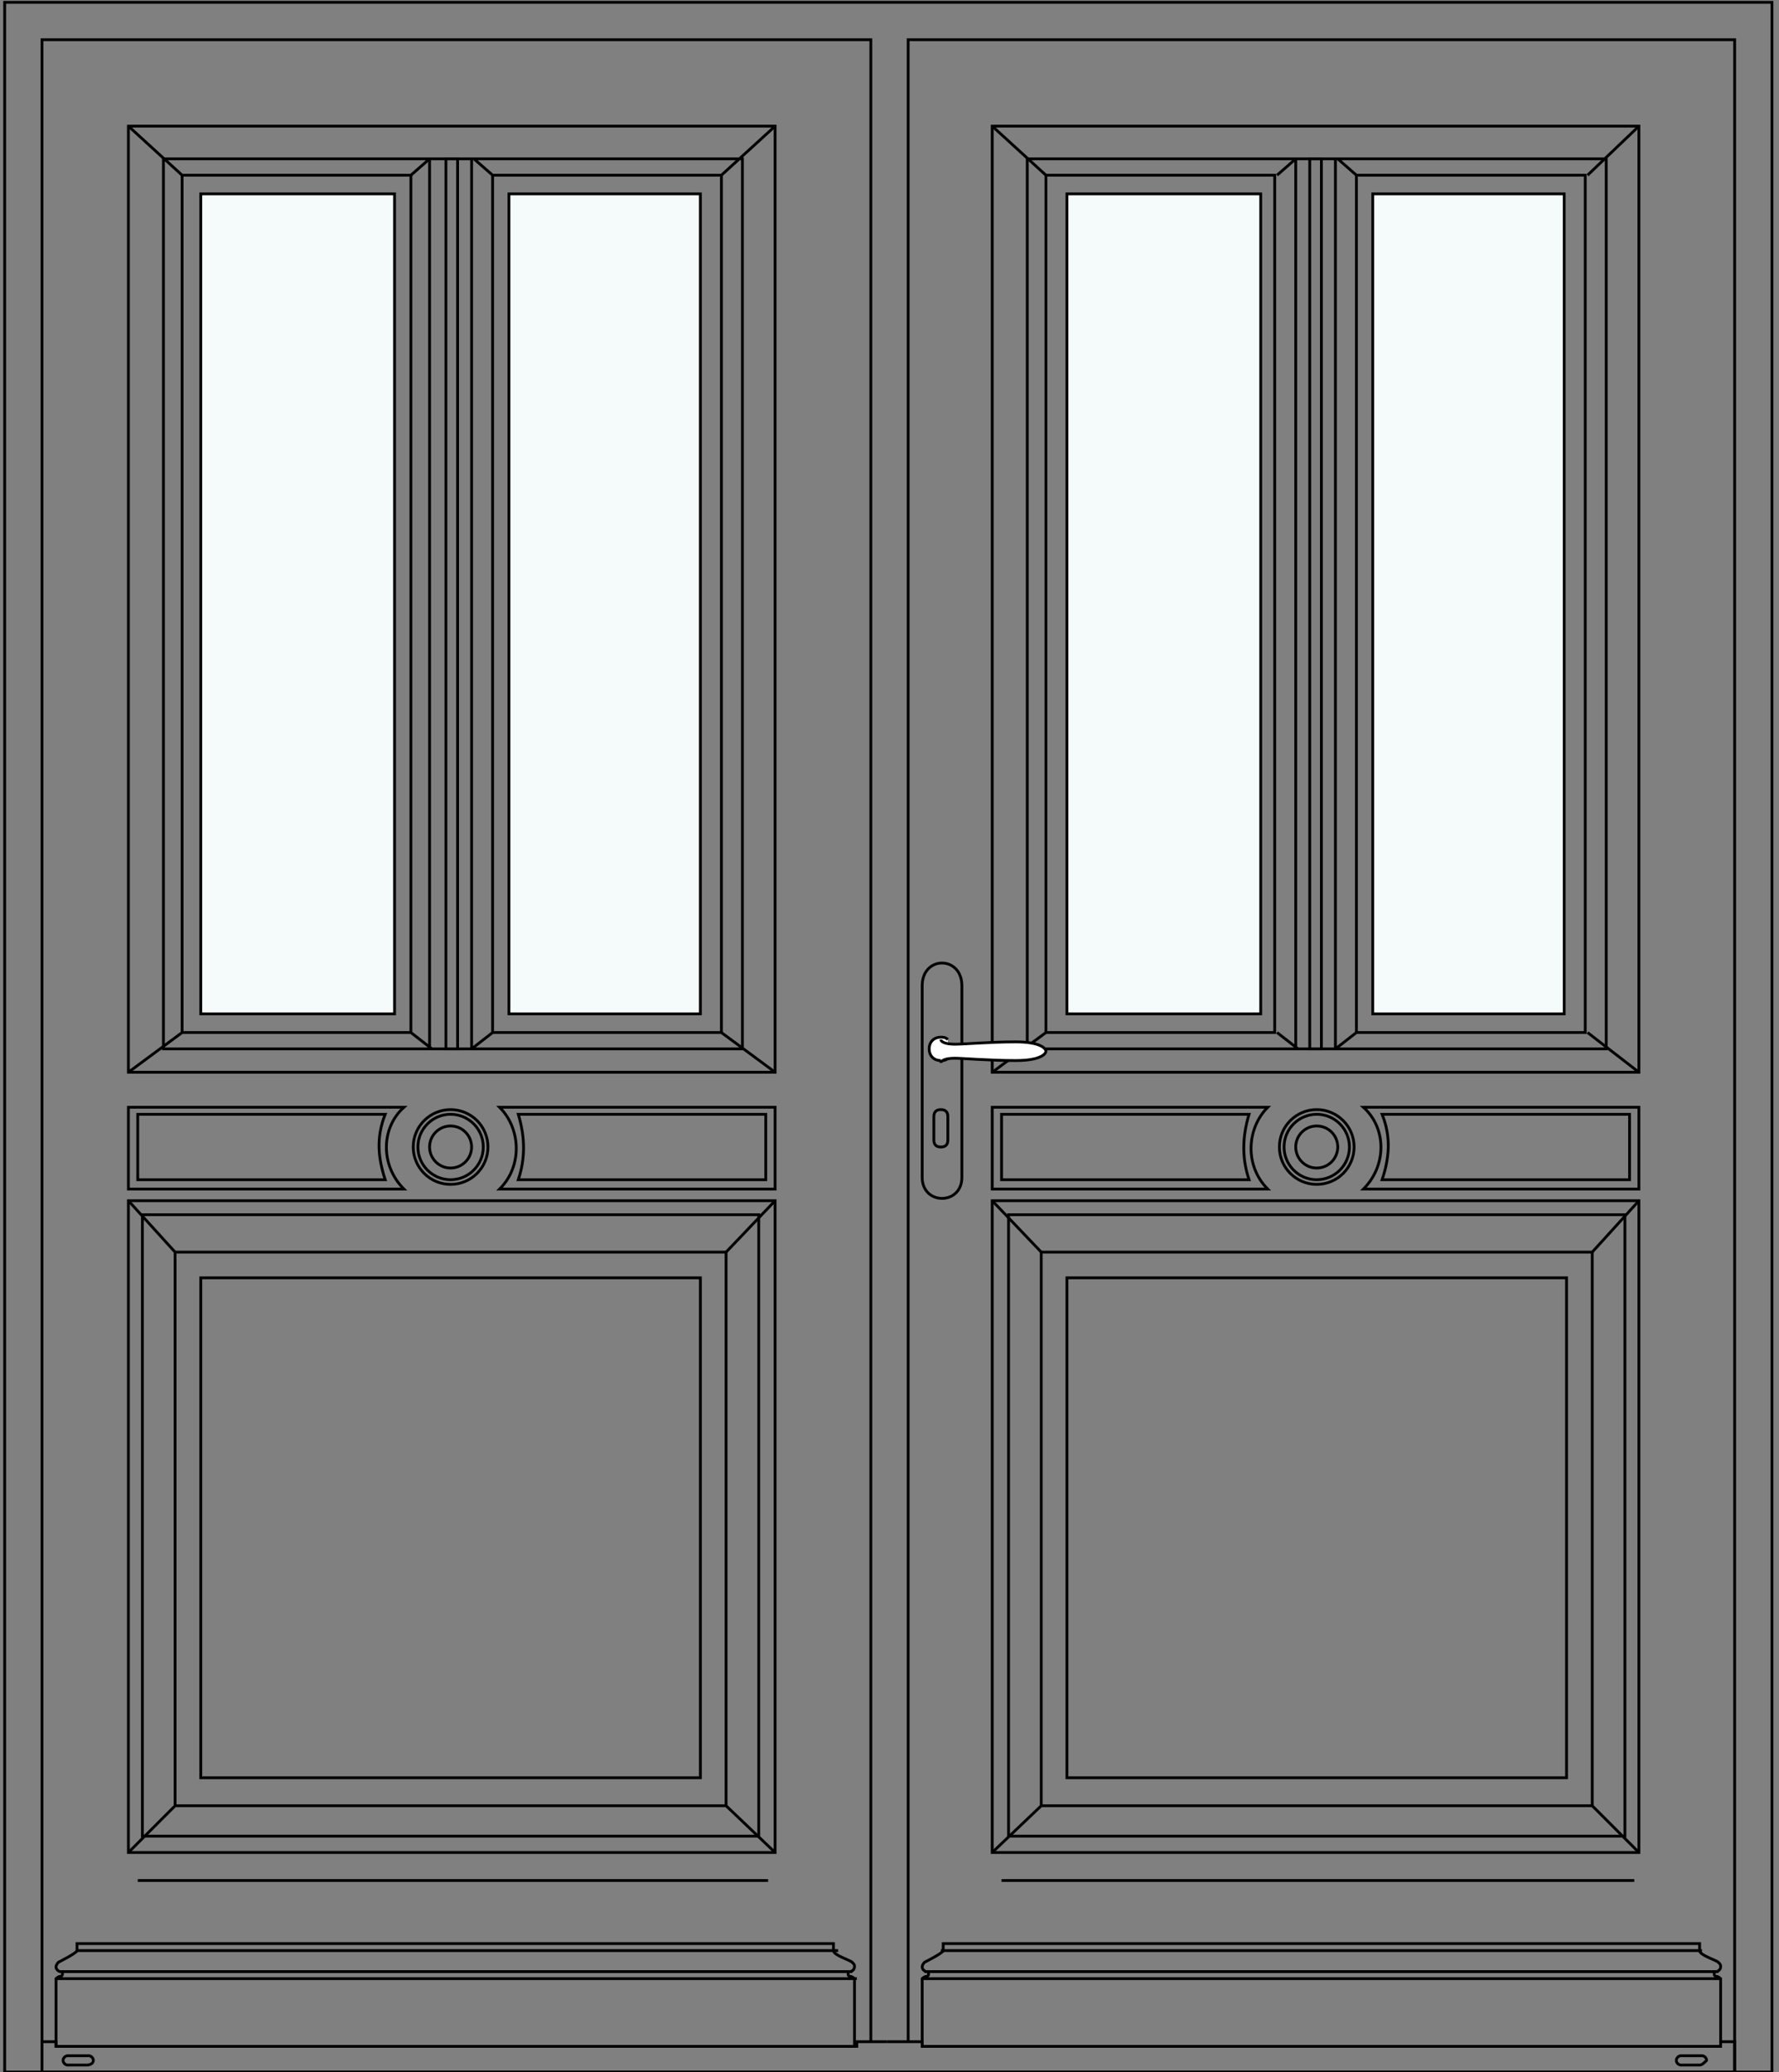 <?xml version="1.0" encoding="utf-8"?>
<!-- Generator: Adobe Illustrator 23.0.3, SVG Export Plug-In . SVG Version: 6.00 Build 0)  -->
<svg version="1.1" id="Calque_1" xmlns="http://www.w3.org/2000/svg" xmlns:xlink="http://www.w3.org/1999/xlink" x="0px" y="0px"
	 viewBox="0 0 76.2 88.7" style="enable-background:new 0 0 76.2 88.7;" xml:space="preserve">
<rect x="0" y="0" width="76.2" height="88.7" fill="#808080" stroke="none"/>
<style type="text/css">
	.st0{fill:none;stroke:#000000;stroke-width:0.12;stroke-miterlimit:10;}
	.st1{fill:#F5FAFB;stroke:#000000;stroke-width:0.12;stroke-miterlimit:10;}
	.st2{fill:#FFFFFF;stroke:#000000;stroke-width:0.12;stroke-miterlimit:10;}
</style>
<g>
	<g>
		<polyline class="st0" points="38.9,88.7 74.3,88.7 74.3,1.7 38.9,1.7 38.9,87.4 		"/>
		<rect x="42.5" y="5.4" class="st0" width="27.7" height="40.5"/>
		<path class="st0" d="M54.3,50.9c-2.9,0-11.8,0-11.8,0v-3.5c0,0,8.9,0,11.8,0C53.4,48.3,53.3,49.9,54.3,50.9z"/>
		<path class="st0" d="M53.5,50.5c-2.9,0-10.6,0-10.6,0v-2.8c0,0,7.7,0,10.6,0C53.2,48.7,53.2,49.6,53.5,50.5z"/>
		<path class="st0" d="M59.2,50.5c2.9,0,10.6,0,10.6,0v-2.8c0,0-7.7,0-10.6,0C59.6,48.7,59.5,49.6,59.2,50.5z"/>
		<path class="st0" d="M58.4,50.9c2.9,0,11.8,0,11.8,0v-3.5c0,0-8.9,0-11.8,0C59.4,48.3,59.4,49.9,58.4,50.9z"/>
		<rect x="42.5" y="51.4" class="st0" width="27.7" height="27.9"/>
		<rect x="43.2" y="52" class="st0" width="26.4" height="26.6"/>
		<rect x="44.6" y="53.6" class="st0" width="23.6" height="23.7"/>
		<rect x="45.7" y="54.7" class="st0" width="21.4" height="21.4"/>
		<rect x="58.8" y="8.3" class="st1" width="8.2" height="35.1"/>
		<rect x="45.7" y="8.3" class="st1" width="8.3" height="35.1"/>
		<rect x="44.8" y="7.5" class="st0" width="9.8" height="36.7"/>
		<rect x="58.1" y="7.5" class="st0" width="9.8" height="36.7"/>
		<ellipse class="st0" cx="56.4" cy="49.1" rx="1.6" ry="1.6"/>
		<ellipse class="st0" cx="56.4" cy="49.1" rx="1.4" ry="1.4"/>
		<ellipse class="st0" cx="56.4" cy="49.1" rx="0.9" ry="0.9"/>
		<line class="st0" x1="42.5" y1="5.4" x2="44.8" y2="7.5"/>
		<line class="st0" x1="55.5" y1="6.8" x2="54.7" y2="7.5"/>
		<line class="st0" x1="70.2" y1="5.4" x2="68" y2="7.5"/>
		<line class="st0" x1="42.5" y1="45.9" x2="44.8" y2="44.2"/>
		<line class="st0" x1="55.6" y1="44.9" x2="54.7" y2="44.2"/>
		<line class="st0" x1="57.3" y1="6.8" x2="58.1" y2="7.5"/>
		<line class="st0" x1="57.2" y1="44.9" x2="58.1" y2="44.2"/>
		<line class="st0" x1="70.2" y1="45.9" x2="68" y2="44.2"/>
		<path class="st0" d="M56.6,87.6H39.5v-2.9c0,0,0.1-0.1,0.2-0.1s0.1-0.2,0-0.2s-0.2-0.1-0.2-0.2c0-0.1,0.1-0.2,0.1-0.2
			s0.8-0.4,0.8-0.5s0-0.3,0-0.3h16.2h16.2c0,0,0,0.1,0,0.3s0.7,0.4,0.8,0.5s0.1,0.1,0.1,0.2c0,0.1-0.1,0.2-0.2,0.2s-0.1,0.2,0,0.2
			s0.2,0.1,0.2,0.1v2.9H56.6z"/>
		<polyline class="st0" points="38,87.4 39.5,87.4 39.5,87.6 73.7,87.6 73.7,87.4 74.3,87.4 74.3,88.7 38,88.7 		"/>
		<path class="st0" d="M72.8,88.4H72c-0.1,0-0.2-0.1-0.2-0.2v0c0-0.1,0.1-0.2,0.2-0.2h0.9c0.1,0,0.2,0.1,0.2,0.2v0
			C73,88.3,72.9,88.4,72.8,88.4z"/>
		<line class="st0" x1="42.9" y1="80.5" x2="70" y2="80.5"/>
		<rect x="44" y="6.8" class="st0" width="24.8" height="38.1"/>
		<line class="st0" x1="55.5" y1="6.8" x2="55.5" y2="44.9"/>
		<line class="st0" x1="57.2" y1="6.8" x2="57.2" y2="44.9"/>
		<rect x="56.1" y="6.8" class="st0" width="0.5" height="38.1"/>
		<line class="st0" x1="39.5" y1="84.7" x2="73.7" y2="84.7"/>
		<line class="st0" x1="39.6" y1="84.4" x2="73.6" y2="84.4"/>
		<line class="st0" x1="40.3" y1="83.5" x2="72.9" y2="83.5"/>
		<line class="st0" x1="42.5" y1="51.4" x2="44.6" y2="53.6"/>
		<line class="st0" x1="42.5" y1="79.3" x2="44.6" y2="77.3"/>
		<line class="st0" x1="70.2" y1="79.3" x2="68.2" y2="77.3"/>
		<line class="st0" x1="70.2" y1="51.4" x2="68.2" y2="53.6"/>
		<path class="st0" d="M39.5,42.2c0-1.3,1.7-1.3,1.7,0c0,1.6,0,7.2,0,8.2c0,1.2-1.7,1.2-1.7,0C39.5,49.2,39.5,42.2,39.5,42.2z"/>
		<path class="st0" d="M40.3,49.1L40.3,49.1c-0.2,0-0.3-0.1-0.3-0.3v-1c0-0.2,0.1-0.3,0.3-0.3l0,0c0.2,0,0.3,0.1,0.3,0.3v1
			C40.6,49,40.5,49.1,40.3,49.1z"/>
		<g>
			<path class="st2" d="M40.6,45.3c-0.1,0.1-0.2,0.1-0.3,0.1c-0.3,0-0.5-0.2-0.5-0.5s0.2-0.5,0.5-0.5c0.1,0,0.2,0,0.3,0.1"/>
			<path class="st2" d="M40.3,44.5c0,0.1,0.2,0.2,0.6,0.2c0.4,0,1.5-0.1,2.6-0.1c1.1,0,1.3,0.3,1.3,0.4v0c0,0.1-0.2,0.4-1.3,0.4
				c-1.1,0-2.3-0.1-2.6-0.1c-0.4,0-0.6,0.1-0.6,0.2"/>
		</g>
	</g>
	<g>
		<polyline class="st0" points="37.3,87.4 37.3,1.7 1.8,1.7 1.8,88.7 37.3,88.7 		"/>
		<polygon class="st0" points="37.9,88.7 75.9,88.7 75.9,0.1 37.3,0.1 0.2,0.1 0.2,88.7 		"/>
		<rect x="5.5" y="5.4" class="st0" width="27.7" height="40.5"/>
		<path class="st0" d="M17.3,50.9c-2.9,0-11.8,0-11.8,0v-3.5c0,0,8.9,0,11.8,0C16.3,48.3,16.3,49.9,17.3,50.9z"/>
		<path class="st0" d="M16.5,50.5c-2.9,0-10.6,0-10.6,0v-2.8c0,0,7.7,0,10.6,0C16.1,48.7,16.2,49.6,16.5,50.5z"/>
		<path class="st0" d="M22.2,50.5c2.9,0,10.6,0,10.6,0v-2.8c0,0-7.7,0-10.6,0C22.5,48.7,22.5,49.6,22.2,50.5z"/>
		<path class="st0" d="M21.4,50.9c2.9,0,11.8,0,11.8,0v-3.5c0,0-8.9,0-11.8,0C22.3,48.3,22.4,49.9,21.4,50.9z"/>
		<rect x="5.5" y="51.4" class="st0" width="27.7" height="27.9"/>
		<rect x="6.1" y="52" class="st0" width="26.4" height="26.6"/>
		<rect x="7.5" y="53.6" class="st0" width="23.6" height="23.7"/>
		<rect x="8.6" y="54.7" class="st0" width="21.4" height="21.4"/>
		<rect x="21.8" y="8.3" class="st1" width="8.2" height="35.1"/>
		<rect x="8.6" y="8.3" class="st1" width="8.3" height="35.1"/>
		<rect x="7.8" y="7.5" class="st0" width="9.8" height="36.7"/>
		<rect x="21.1" y="7.5" class="st0" width="9.8" height="36.7"/>
		<ellipse class="st0" cx="19.3" cy="49.1" rx="1.6" ry="1.6"/>
		<ellipse class="st0" cx="19.3" cy="49.1" rx="1.4" ry="1.4"/>
		<ellipse class="st0" cx="19.3" cy="49.1" rx="0.9" ry="0.9"/>
		<line class="st0" x1="5.5" y1="5.4" x2="7.8" y2="7.5"/>
		<line class="st0" x1="18.4" y1="6.8" x2="17.6" y2="7.5"/>
		<line class="st0" x1="33.2" y1="5.4" x2="30.9" y2="7.5"/>
		<line class="st0" x1="5.5" y1="45.9" x2="7.8" y2="44.2"/>
		<line class="st0" x1="18.5" y1="44.9" x2="17.6" y2="44.2"/>
		<line class="st0" x1="20.3" y1="6.8" x2="21.1" y2="7.5"/>
		<line class="st0" x1="20.2" y1="44.9" x2="21.1" y2="44.2"/>
		<line class="st0" x1="33.2" y1="45.9" x2="30.9" y2="44.2"/>
		<path class="st0" d="M19.6,87.6H2.4v-2.9c0,0,0.1-0.1,0.2-0.1c0.1,0,0.1-0.2,0-0.2c-0.1,0-0.2-0.1-0.2-0.2c0-0.1,0.1-0.2,0.1-0.2
			s0.8-0.4,0.8-0.5s0-0.3,0-0.3h16.2h16.2c0,0,0,0.1,0,0.3s0.7,0.4,0.8,0.5s0.1,0.1,0.1,0.2c0,0.1-0.1,0.2-0.2,0.2s-0.1,0.2,0,0.2
			s0.2,0.1,0.2,0.1v2.9H19.6z"/>
		<polyline class="st0" points="38,88.7 1.8,88.7 1.8,87.4 2.4,87.4 2.4,87.6 36.7,87.6 36.7,87.4 38,87.4 		"/>
		<path class="st0" d="M3.7,88.4H2.9c-0.1,0-0.2-0.1-0.2-0.2v0c0-0.1,0.1-0.2,0.2-0.2h0.9C3.9,88,4,88.1,4,88.2v0
			C4,88.3,3.9,88.4,3.7,88.4z"/>
		<line class="st0" x1="5.9" y1="80.5" x2="32.9" y2="80.5"/>
		<rect x="7" y="6.8" class="st0" width="24.8" height="38.1"/>
		<line class="st0" x1="18.4" y1="6.8" x2="18.4" y2="44.9"/>
		<line class="st0" x1="20.2" y1="6.8" x2="20.2" y2="44.9"/>
		<rect x="19.1" y="6.8" class="st0" width="0.5" height="38.1"/>
		<line class="st0" x1="2.4" y1="84.7" x2="36.7" y2="84.7"/>
		<line class="st0" x1="2.6" y1="84.4" x2="36.5" y2="84.4"/>
		<line class="st0" x1="3.3" y1="83.5" x2="35.9" y2="83.5"/>
		<line class="st0" x1="5.5" y1="51.4" x2="7.5" y2="53.6"/>
		<line class="st0" x1="5.5" y1="79.3" x2="7.5" y2="77.3"/>
		<line class="st0" x1="33.2" y1="79.3" x2="31.1" y2="77.3"/>
		<line class="st0" x1="33.2" y1="51.4" x2="31.1" y2="53.6"/>
	</g>
</g>
</svg>
